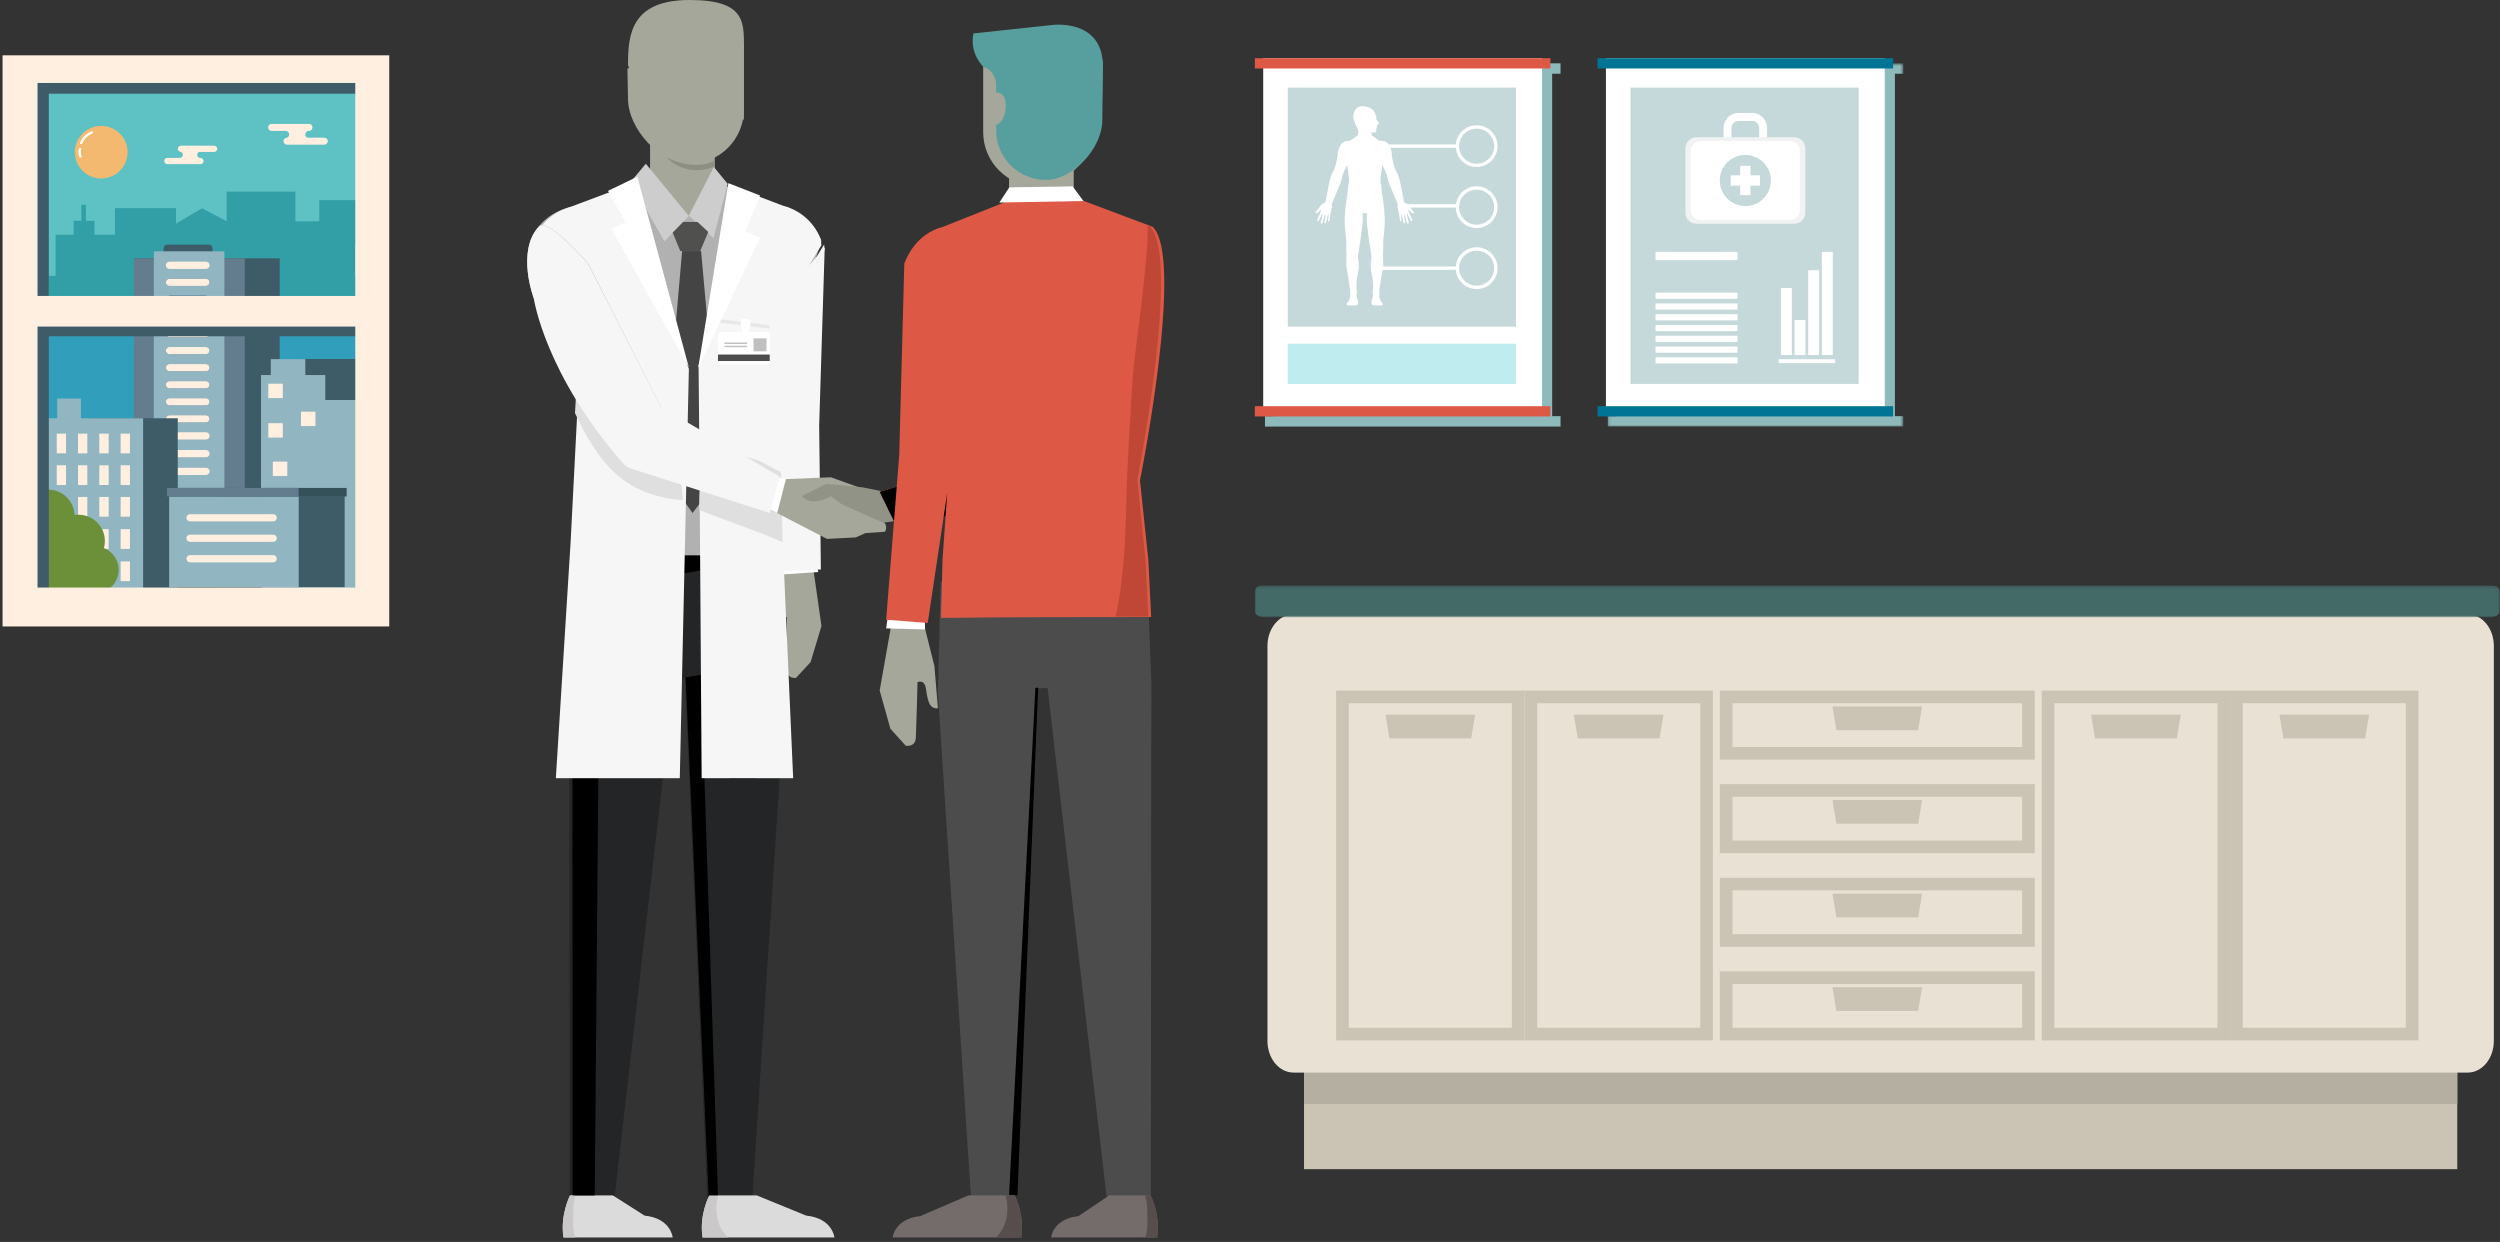 <svg xmlns="http://www.w3.org/2000/svg" xmlns:xlink="http://www.w3.org/1999/xlink" width="773px" height="384px" viewBox="0 0 773 384"><rect x="0" y="0" width="773" height="384" fill="#333333" stroke="none"/><title>C4855DC4-8F28-4ADC-9F7B-553303539FD9</title><desc>Created with sketchtool.</desc><defs><polygon id="path-1" points="0 0.671 384.92 0.671 384.92 13.174 0 13.174"></polygon><polygon id="path-3" points="0 0.276 384.92 0.276 384.92 10.091 0 10.091"></polygon><polygon id="path-5" points="0.101 0.681 91.484 0.681 91.484 113 0.101 113"></polygon></defs><g id="Page-1" stroke="none" stroke-width="1" fill="none" fill-rule="evenodd"><g id="JOHN-2" transform="translate(-358, -324)"><g id="john_content" transform="translate(106, 189)"><g id="john_office" transform="translate(252, 135)"><g id="Group-76" transform="translate(163, 0)"><g id="Group-75"><path d="M166.999,150.626 C162.029,150.626 158,154.895 158,160.161 L158,197.091 C158,202.357 162.029,206.626 166.999,206.626 C171.97,206.626 176,202.357 176,197.091 L176,160.161 C176,154.895 171.97,150.626 166.999,150.626" id="Fill-3" fill="#EBEBEB"></path><path d="M167.207,165.626 L144.795,165.626 C142.147,165.626 140,167.864 140,170.626 C140,173.388 142.147,175.626 144.795,175.626 L167.207,175.626 C169.855,175.626 172,173.388 172,170.626 C172,167.864 169.855,165.626 167.207,165.626" id="Fill-5" fill="#FFFFFF"></path><path d="M88.389,175.341 L88.517,173.432 C85.264,174.536 81.479,174.233 78.393,172.626 L78.537,175.242 L74.857,186.284 L73,198.274 C75.919,198.632 77.367,194.889 77.911,192.374 C78.457,189.858 80.299,190.798 80.299,190.798 C80.299,190.798 80.263,204.15 80.323,207.12 C80.385,210.092 83.138,209.595 83.138,209.595 L87.637,204.728 L91,193.566 L88.403,175.341 L88.389,175.341 Z" id="Fill-10" fill="#A4A799"></path><polygon id="Fill-11" fill="#000000" points="15.209 171.626 14 210.531 14.052 369.626 16.014 369.591 19.697 174.516 80 173.013 79.942 171.814"></polygon><polygon id="Fill-12" fill="#000000" points="18.666 94.626 16.667 104.034 17.818 143.5 15.332 168.055 15 171.626 19.333 171.511 22 143.273 19.333 104.493"></polygon><polygon id="Fill-13" fill="#000000" points="49 209.651 56.121 369.626 59 369.626 49.953 209.626"></polygon><path d="M91,74.469 L90.982,74.466 C90.181,72.329 87.216,66.214 78.953,64.086 L46.634,52.016 C46.625,51.948 46.621,51.879 46.611,51.81 C46.606,51.77 46.618,51.738 46.618,51.701 L46.412,51.626 L45.999,51.78 L45.588,51.626 L45.382,51.701 C45.382,51.738 45.393,51.77 45.389,51.81 C45.379,51.879 45.375,51.948 45.366,52.016 L13.048,64.086 C4.784,66.214 1.819,72.329 1.02,74.466 L1,74.469 L15.749,104.328 L17.028,143.691 L14.487,167.921 L14.438,164.012 L13.511,185.647 C35.532,189.558 57.555,189.583 79.575,185.929 L79.084,164.128 L79.058,168.037 L77.261,143.453 L77.885,111.152 C77.827,115.767 91,74.469 91,74.469" id="Fill-14" fill="#B1B1B1"></path><path d="M78.489,107.083 C78.493,107.098 78.504,107.141 78.511,107.172 C78.511,107.104 78.505,107.071 78.489,107.083" id="Fill-15" fill="#000000"></path><path d="M31.178,30.504 C31.178,39.76 40.952,50.626 50.219,50.626 C59.487,50.626 67,43.124 67,33.868 L67,13.626 L31,21.175 L31.178,30.504 Z" id="Fill-16" fill="#A4A799"></path><path d="M31.178,16.878 C31.178,26.134 32,37 50.219,37 C68.438,37 67,29.498 67,20.242 L67,0 L35.564,4.874 L31.178,16.878 Z" id="Fill-16-Copy" fill="#A4A799" transform="translate(49.103, 18.5) scale(1, -1) translate(-49.103, -18.5) "></path><path d="M38,60.243 C38,65.534 54.062,71.47 58,60.243 L58,37.626 L38,37.626 L38,60.243 Z" id="Fill-17" fill="#A4A799"></path><path d="M43,48.626 C50.137,55.507 58,51.423 58,51.423 L58,49.633 C51.286,53.213 43,48.626 43,48.626" id="Fill-19" fill="#8C8F81"></path><path d="M14.212,171.626 L13,207.821 L13.174,371.626 L27.023,370.236 L45.571,209.339 L48.782,209.488 L55.763,371.626 L69.612,370.236 L80,210.944 L79.134,171.815 C78.793,172.054 14.461,171.678 14.212,171.626" id="Fill-20" fill="#232526"></path><polygon id="Fill-21" fill="#FFFFFF" points="79 176.15 79.108 177.626 90 176.862 89.723 175.626"></polygon><path d="M36.305,375.87 L26.502,369.626 L13.341,369.626 C13.341,369.626 10.116,375.567 11.236,382.626 L45,382.626 C45,382.626 44.439,376.685 36.305,375.87" id="Fill-22" fill="#DBDBDB"></path><path d="M15.409,383.169 L15.591,383.169 C15.53,383.021 15.468,383.093 15.409,383.169" id="Fill-23" fill="#000000"></path><path d="M15,369.626 L13.206,369.626 C13.206,369.626 10.166,375.567 11.223,382.626 L14.811,382.626 C14.003,379.857 14.205,376.189 14.297,373.38 C14.339,372.044 14.59,370.791 15,369.626" id="Fill-24" fill="#CAC8C8"></path><path d="M15.585,383.079 L15.415,383.079 C15.464,383.244 15.523,383.159 15.585,383.079" id="Fill-25" fill="#000000"></path><path d="M86.285,375.87 L71.002,369.626 L56.346,369.626 C56.346,369.626 53.113,375.567 54.237,382.626 L95,382.626 C95,382.626 94.437,376.685 86.285,375.87" id="Fill-26" fill="#DBDBDB"></path><path d="M59.099,369.626 L56.338,369.626 C56.338,369.626 53.116,375.567 54.237,382.626 L62,382.626 C59.693,380.184 58.352,377.236 58.528,372.879 C58.576,371.699 58.777,370.617 59.099,369.626" id="Fill-27" fill="#CAC8C8"></path><polygon id="Fill-28" fill="#CDCDCD" points="32 56.232 42.446 74.626 50 66.801 36.692 50.626"></polygon><polygon id="Fill-29" fill="#CDCDCD" points="50 66.666 57.609 73.626 62 56.84 57.718 51.626"></polygon><polygon id="Fill-30" fill="#000000" points="14 213.673 14.052 369.626 20.894 369.626 22.505 181.747 80 171.814 15.21 171.626"></polygon><polygon id="Fill-31" fill="#000000" points="49 209.434 56.121 369.626 59 369.626 53.772 208.626"></polygon><polygon id="Fill-32" fill="#454444" points="47.908 77.626 42 145.792 51.138 158.626 60 146.889 53.779 77.626"></polygon><polygon id="Fill-33" fill="#50504F" points="48.219 68.626 45 71.915 47.339 77.626 53.505 77.626 56 71.71 52.67 68.626"></polygon><path d="M28.173,60.159 C27.866,59.63 27.757,59.113 27.77,58.626 L13.998,63.796 C5.768,65.927 2.816,72.05 2.02,74.189 L2,74.192 L16.687,104.085 L13.427,167.75 L8.868,240.626 C20.869,240.626 47.188,240.626 47.188,240.626 L50,114.071 C47.968,109.3 40.826,85.953 38.292,81.342 C34.51,74.461 32.118,66.963 28.173,60.159" id="Fill-34" fill="#F6F6F6"></path><path d="M24.339,99.305 C19.966,94.715 20.808,89.993 16.492,85.626 C15.604,86.109 14.557,86.414 13.312,86.414 L8,86.414 L16.216,103.362 L14.785,127.733 C21.51,141.968 29.329,153.379 48.206,154.626 L46,132.524 C37.269,126.704 32.204,116.137 28.103,106.717 L24.339,99.305 Z" id="Fill-35" fill="#DFDFDF"></path><path d="M83,93.626 C85.463,87.939 88.67,82.446 92,77.147 L91.814,75.626 C88.114,81.428 85.186,87.31 83,93.626" id="Fill-36" fill="#F6F6F6"></path><path d="M72.014,115.626 L73.17,107.148 C73.144,107.378 73.123,107.648 73.105,107.936 C74.852,101.52 77.15,95.853 80,90.626 C75.09,98.179 71.754,106.405 72.014,115.626" id="Fill-37" fill="#F6F6F6"></path><path d="M80.194,91.24 C77.26,96.514 74.893,102.232 73.094,108.704 C72.649,115.352 73.928,136.271 73.928,136.271 L78.858,176.626 L90.813,176.083 L90.287,131.64 L92,76.626 C87.757,81.254 83.608,86.093 80.194,91.24" id="Fill-38" fill="#F6F6F6"></path><path d="M91,75.827 L90.764,73.941 L90.745,73.938 C89.957,71.797 87.038,65.665 78.898,63.531 L68.625,59.626 C63.381,75.567 53,112.933 53,112.933 C53.124,117.731 53.95,240.626 53.95,240.626 C53.95,240.626 76.957,240.564 82.247,240.626 L79.025,167.755 L79.001,167.755 L78.032,119.868 C76.334,110.698 78.364,101.95 82.061,93.625 C84.278,87.378 87.248,81.562 91,75.827" id="Fill-39" fill="#F6F6F6"></path><path d="M60.329,139.287 C54.868,136.714 60.118,137.234 55,133.993 C55.059,141.34 53.128,148 53.2,157.691 C60.591,160.674 68.167,163.135 75.545,166.189 C76.694,166.665 77.846,167.146 79,167.626 L78.472,145.946 C75.517,144.611 74.457,143.751 71.5,142.357 L60.329,139.287 Z" id="Fill-40" fill="#DFDFDF"></path><polygon id="Fill-41" fill="#FFFFFF" points="25 59.014 30.439 68.814 26.067 70.753 50 113.626 34.071 54.626"></polygon><polygon id="Fill-42" fill="#E7E7E7" points="59 98.626 59.251 99.734 75 101.626 74.749 100.518"></polygon><path d="M74.289,102.626 L59.711,102.626 C59.319,102.626 59,102.949 59,103.346 L59,111.906 C59,112.303 59.319,112.626 59.711,112.626 L74.289,112.626 C74.681,112.626 75,112.303 75,111.906 L75,103.346 C75,102.949 74.681,102.626 74.289,102.626" id="Fill-43" fill="#FFFFFF"></path><path d="M68.907,98.966 C68.849,98.847 68.766,98.768 68.64,98.714 C68.6,98.692 68.558,98.676 68.512,98.664 C68.477,98.657 68.454,98.626 68.417,98.626 L68.318,98.626 L67.021,98.626 L66.681,98.626 C66.304,98.626 66,98.915 66,99.27 L66,100.691 C66,100.984 66.209,101.222 66.491,101.301 L66.491,102.626 L68.505,102.626 L68.505,101.301 C68.789,101.222 69,100.984 69,100.691 L69,100.387 L69,99.27 L69,99.176 C69,99.141 68.967,99.119 68.96,99.087 C68.945,99.044 68.93,99.004 68.907,98.966" id="Fill-44" fill="#FFFFFF"></path><polygon id="Fill-45" fill="#4D4C4D" points="59 111.626 75 111.626 75 109.626 59 109.626"></polygon><polygon id="Fill-46" fill="#C0C0C0" points="61 106.352 68 106.352 68 105.9 61 105.9"></polygon><polygon id="Fill-47" fill="#C0C0C0" points="61 107.352 68 107.352 68 106.9 61 106.9"></polygon><polygon id="Fill-48" fill="#C0C0C0" points="70 108.626 74 108.626 74 104.626 70 104.626"></polygon><polygon id="Fill-49" fill="#FFFFFF" points="62.213 56.626 53 113.045 53.033 113.626 71.958 73.483 67.485 71.555 72 60.446"></polygon><path d="M109.239,160.898 C106.426,159.852 96.422,154.885 96.422,154.885 C96.422,154.885 93.398,153.373 95.981,153.686 C98.566,154 102.623,153.857 103.262,150.939 L93.925,147.574 L78.024,148.214 L42.987,129.193 C42.978,129.109 42.971,129.062 42.971,129.062 L18.917,81.574 C18.917,81.574 6.41,67.136 3.683,70.003 C-3.533,77.584 2.08,92.348 2.08,92.348 C2.08,92.348 9.498,116.77 34.152,144.625 C34.179,144.655 34.221,144.593 34.258,144.58 C34.211,144.72 34.157,144.868 34.115,145.001 L76.51,158.241 L92.715,166.626 L101.556,166.17 L104.643,164.819 L110.652,164.418 C110.652,164.418 112.052,161.944 109.239,160.898" id="Fill-50" fill="#A4A799"></path><polygon id="Fill-51" fill="#FFFFFF" points="75 157.579 77.304 158.626 80 148.176 77.703 147.626"></polygon><path d="M18.877,81.592 C18.877,81.592 6.397,67.133 3.675,70.003 C-3.526,77.595 2.075,92.38 2.075,92.38 C2.075,92.38 5.482,115.867 30.083,143.759 C30.108,143.789 31.066,144.388 31.023,144.522 L75.012,158.626 C75.91,155.492 77.857,148.604 78,147.324 L41.354,125.79 L18.877,81.592 Z" id="Fill-52" fill="#F6F6F6"></path><path d="M103.779,150.693 L92.511,149.626 L85,153.361 C87.683,157.096 93.887,153.441 93.887,153.441 L97.322,155.932 L110.134,161.626 L114,161.057 L109.275,151.805 L103.779,150.693 Z" id="Fill-53" fill="#909385"></path><polygon id="Fill-54" fill="#DD5845" points="109 152.106 113.645 161.626 152 156.887 150.119 139.626"></polygon><polygon id="Fill-55" fill="#000000" points="109 152.106 113.645 161.626 152 156.887 150.119 139.626"></polygon><path d="M123.076,194.617 L122.475,191.626 C119.077,193.228 115.794,193.686 112.297,192.437 L112.377,194.446 L112.363,194.446 L109,213.52 L112.317,225.341 L117.056,230.58 C117.056,230.58 120.03,231.178 120.186,228.059 C120.342,224.939 120.699,210.911 120.699,210.911 C120.699,210.911 122.726,209.974 123.243,212.633 C123.76,215.291 123.819,219.316 127,219.021 L125.922,205.946 L123.076,194.617 Z" id="Fill-56" fill="#A4A799"></path><polygon id="Fill-57" fill="#FFFFFF" points="111.519 190.626 111 194.296 123 194.626 122.974 191.337"></polygon><path d="M127.853,179.81 L127,214.288 L137.234,370.266 L150.876,371.626 L157.752,212.863 L160.915,212.716 L179.186,370.266 L192.83,371.626 L193,211.23 L191.805,179.626 C191.56,179.677 128.189,180.045 127.853,179.81" id="Fill-58" fill="#4D4C4D"></path><polygon id="Fill-59" fill="#000000" points="149 369.626 151.589 369.626 158 212.626 157.15 212.687"></polygon><path d="M193.4,70.134 C193.4,70.134 160,57.558 159.99,57.626 L128.568,70.134 C120.439,72.231 117.415,79.369 116.626,81.473 L116.608,81.478 L115.045,140.694 L111,191.624 L123.859,192.626 L129.881,152.429 L128.464,172.534 L128.44,172.534 L127.957,191.054 C149.619,190.803 171.283,190.778 192.946,190.776 L192.034,172.421 L191.986,172.421 L189.484,148.551 C189.484,148.551 203.363,79.669 193.4,70.134" id="Fill-60" fill="#DD5845"></path><path d="M192.482,69.868 C192.482,69.868 192.249,69.778 191.856,69.626 C192.317,79.533 187.567,110.601 187.221,116.785 C186.497,129.797 185.514,142.688 185.244,155.726 C185.006,167.268 184.396,179.23 182,190.626 C185.346,190.623 188.692,190.619 192.038,190.619 L191.146,172.247 L191.099,172.247 L188.654,148.355 C188.654,148.355 202.219,79.411 192.482,69.868" id="Fill-61" fill="#C04736"></path><path d="M141,40.867 C141,50.122 148.512,57.626 157.78,57.626 C167.047,57.626 176.821,46.758 176.821,37.503 L177,20.626 L141,20.626 L141,40.867 Z" id="Fill-62" fill="#A4A799"></path><path d="M149,61.493 C155.307,61.689 161.61,61.753 167.906,61.075 C168.274,61.035 168.638,61.024 169,61.031 L169,44.626 L149,44.626 L149,61.493 Z" id="Fill-63" fill="#A4A799"></path><path d="M137.987,10.332 C136.693,16.736 141.106,20.68 141.106,20.68 L162.646,20.68 C168.058,20.68 167.882,25.939 167.882,25.939 L167.978,25.902 L167.969,25.939 L170.609,31.066 L167.964,52.626 C175.883,48.473 177.627,36.788 177.627,36.788 L178,20.459 C178,5.609 162.339,7.731 162.339,7.731 L137.987,10.332 Z" id="Fill-64" fill="#579F9E"></path><path d="M179.954,369.626 L170.44,376.033 C162.546,376.869 162,382.626 162,382.626 L194.77,382.626 C195.859,375.38 192.729,369.626 192.729,369.626 L179.954,369.626 Z" id="Fill-65" fill="#736C6B"></path><path d="M191.583,383.08 L191.417,383.08 C191.477,383.158 191.535,383.241 191.583,383.08" id="Fill-66" fill="#000000"></path><path d="M191,369.626 C191.41,370.82 191.661,372.108 191.704,373.478 C191.795,376.36 191.998,379.784 191.189,382.626 L194.777,382.626 C195.834,375.38 192.794,369.626 192.794,369.626 L191,369.626 Z" id="Fill-67" fill="#574D4C"></path><path d="M190.411,383.168 L190.589,383.168 C190.532,383.093 190.471,383.022 190.411,383.168" id="Fill-68" fill="#000000"></path><path d="M136.411,369.626 L121.503,376.033 C113.549,376.869 113,382.626 113,382.626 L152.769,382.626 C153.864,375.38 150.711,369.626 150.711,369.626 L136.411,369.626 Z" id="Fill-69" fill="#736C6B"></path><path d="M147.9,369.626 C148.222,370.641 148.423,371.751 148.47,372.964 C148.647,377.437 147.305,380.121 145,382.626 L152.764,382.626 C153.883,375.38 150.661,369.626 150.661,369.626 L147.9,369.626 Z" id="Fill-70" fill="#574D4C"></path><path d="M145,40.301 C145,48.764 151.887,55.626 160.383,55.626 C168.877,55.626 177.836,45.689 177.836,37.224 L178,18.626 L145,18.626 L145,40.301 Z" id="Fill-71" fill="#579F9E"></path><path d="M141,20.699 C145.889,21.991 145.181,28.626 145.181,28.626 L151,17.669 L141.93,16.626 L141,20.699 Z" id="Fill-72" fill="#579F9E"></path><path d="M144,29.633 L144.582,38.626 C147.844,38.626 149.011,31.299 147.028,29.411 C145.049,27.523 144,29.633 144,29.633" id="Fill-73" fill="#A4A799"></path><polygon id="Fill-74" fill="#FFFFFF" points="149.073 57.933 146 62.626 172 62.157 168.661 57.626"></polygon></g></g><g id="Group-54" transform="translate(388, 171)"><polygon id="Fill-4" fill="#CBC4B4" points="351.361 160.266 15.203 160.266 15.203 190.505 371.785 190.505 371.785 175.319 371.785 160.266"></polygon><polygon id="Fill-5" fill="#B4AFA1" points="351.362 160.266 15.203 160.266 15.203 170.395 371.785 170.395 371.785 165.307 371.785 160.266"></polygon><g id="Group-53" transform="translate(0, 0.277)"><g id="Group-8"><mask id="mask-2" fill="white"><use xlink:href="#path-1"></use></mask><g id="Clip-7"></g></g><path d="M375.041,160.363 C379.485,160.363 383.092,155.988 383.092,150.59 L383.092,28.441 C383.092,23.043 379.485,18.669 375.041,18.669 L11.949,18.669 C7.501,18.669 3.898,23.043 3.898,28.441 L3.898,150.59 C3.898,155.988 7.501,160.363 11.949,160.363 L375.041,160.363 Z" id="Fill-9" fill="#E9E2D4"></path><g id="Group-13" transform="translate(0, 9.483)"><mask id="mask-4" fill="white"><use xlink:href="#path-3"></use></mask><g id="Clip-12"></g><path d="M384.92,8.251 C384.92,9.267 383.642,10.091 382.066,10.091 L2.854,10.091 C1.277,10.091 -0,9.267 -0,8.251 L-0,2.117 C0.08,0.59 1.277,0.276 2.854,0.276 L382.066,0.276 C383.642,0.276 384.784,0.767 384.92,2.117 L384.92,8.251 Z" id="Fill-11" fill="#446A68" mask="url(#mask-4)"></path></g><polygon id="Fill-14" fill="#CBC4B4" points="66.895 57.035 41.606 57.035 40.39 49.698 68.111 49.698"></polygon><polygon id="Fill-18" fill="#CBC4B4" points="125.137 57.035 99.849 57.035 98.633 49.698 126.354 49.698"></polygon><polygon id="Fill-22" fill="#CBC4B4" points="205.104 54.491 179.815 54.491 178.599 47.162 206.321 47.162"></polygon><polygon id="Fill-26" fill="#CBC4B4" points="205.104 141.302 179.815 141.302 178.599 133.975 206.321 133.975"></polygon><polygon id="Fill-30" fill="#CBC4B4" points="205.104 112.365 179.815 112.365 178.599 105.038 206.321 105.038"></polygon><polygon id="Fill-34" fill="#CBC4B4" points="205.104 83.428 179.815 83.428 178.599 76.1 206.321 76.1"></polygon><polygon id="Fill-38" fill="#CBC4B4" points="285.072 57.035 259.784 57.035 258.567 49.698 286.289 49.698"></polygon><path d="M29.042,146.502 L79.458,146.502 L79.458,46.162 L29.042,46.162 L29.042,146.502 Z M25.128,150.416 L83.371,150.416 L83.371,42.249 L25.128,42.249 L25.128,150.416 Z" id="Fill-42" fill="#CBC4B4"></path><path d="M87.285,146.503 L137.701,146.503 L137.701,46.163 L87.285,46.163 L87.285,146.503 Z M83.371,42.249 L83.371,150.416 L83.372,150.416 L141.615,150.416 L141.615,42.249 L83.372,42.249 L83.371,42.249 Z" id="Fill-44" fill="#CBC4B4"></path><path d="M147.685,59.694 L237.237,59.694 L237.237,46.157 L147.685,46.157 L147.685,59.694 Z M143.771,63.604 L241.149,63.604 L241.149,42.249 L143.771,42.249 L143.771,63.604 Z" id="Fill-45" fill="#CBC4B4"></path><path d="M147.685,146.507 L237.237,146.507 L237.237,132.97 L147.685,132.97 L147.685,146.507 Z M143.771,150.416 L241.149,150.416 L241.149,129.061 L143.771,129.061 L143.771,150.416 Z" id="Fill-46" fill="#CBC4B4"></path><path d="M147.685,117.569 L237.237,117.569 L237.237,104.032 L147.685,104.032 L147.685,117.569 Z M143.771,121.479 L241.149,121.479 L241.149,100.124 L143.771,100.124 L143.771,121.479 Z" id="Fill-47" fill="#CBC4B4"></path><path d="M147.685,88.632 L237.237,88.632 L237.237,75.095 L147.685,75.095 L147.685,88.632 Z M143.771,92.541 L241.149,92.541 L241.149,71.186 L143.771,71.186 L143.771,92.541 Z" id="Fill-48" fill="#CBC4B4"></path><path d="M247.22,146.502 L297.637,146.502 L297.637,46.162 L247.22,46.162 L247.22,146.502 Z M243.308,150.416 L301.551,150.416 L301.551,42.249 L243.308,42.249 L243.308,150.416 Z" id="Fill-49" fill="#CBC4B4"></path><path d="M305.462,146.502 L355.877,146.502 L355.877,46.162 L305.462,46.162 L305.462,146.502 Z M301.551,150.416 L359.793,150.416 L359.793,42.249 L301.551,42.249 L301.551,150.416 Z" id="Fill-50" fill="#CBC4B4"></path><polygon id="Fill-51" fill="#CBC4B4" points="343.317 57.035 318.026 57.035 316.81 49.698 344.53 49.698"></polygon></g></g><g id="Group-94" transform="translate(0, 17)"><polygon id="Fill-1" fill="#5EC1C3" points="6.5 164 112.5 164 112.5 3 6.5 3"></polygon><polygon id="Fill-2" fill="#319FBC" points="6.5 164 112.5 164 112.5 75 6.5 75"></polygon><g id="Group-93" transform="translate(0.5, 0)"><path d="M54.013,52.156 C54.025,51.998 61.977,47.42 61.977,47.42 L72.232,52.8 L69.902,61.287 L54.958,62.807 L52.942,63.448 C52.942,63.448 51.835,52.839 51.998,52.798 C52.16,52.757 54.013,52.156 54.013,52.156" id="Fill-3" fill="#319FA5"></path><polygon id="Fill-5" fill="#319FA5" points="98.227 58.813 109.886 58.813 109.886 44.888 98.227 44.888"></polygon><polygon id="Fill-7" fill="#319FA5" points="66.853 75.692 109.25 75.692 109.25 51.428 66.853 51.428"></polygon><polygon id="Fill-8" fill="#319FA5" points="69.582 56.176 90.834 56.176 90.834 42.251 69.582 42.251"></polygon><polygon id="Fill-9" fill="#319FA5" points="16.695 86.007 35.567 86.007 35.567 55.583 16.695 55.583"></polygon><polygon id="Fill-10" fill="#319FA5" points="14.597 86.007 110.31 86.007 110.31 68.307 14.597 68.307"></polygon><polygon id="Fill-11" fill="#319FA5" points="35.045 86.007 53.918 86.007 53.918 47.358 35.045 47.358"></polygon><polygon id="Fill-12" fill="#319FA5" points="22.279 62.609 28.695 62.609 28.695 51.275 22.279 51.275"></polygon><polygon id="Fill-13" fill="#319FA5" points="24.673 55.345 26.05 55.345 26.05 46.336 24.673 46.336"></polygon><polygon id="Fill-14" fill="#3E5C68" points="93.192 113.299 110.522 113.299 110.522 93.994 93.192 93.994"></polygon><polygon id="Fill-15" fill="#3E5C68" points="40.923 144.841 85.985 144.841 85.985 62.873 40.923 62.873"></polygon><path d="M64.123,61.978 L51.165,61.978 C50.572,61.978 50.092,61.499 50.092,60.909 L50.092,59.723 C50.092,59.133 50.572,58.655 51.165,58.655 L64.123,58.655 C64.715,58.655 65.196,59.133 65.196,59.723 L65.196,60.909 C65.196,61.499 64.715,61.978 64.123,61.978" id="Fill-16" fill="#3E5C68"></path><polygon id="Fill-17" fill="#637D8E" points="40.923 144.841 75.173 144.841 75.173 62.873 40.923 62.873"></polygon><polygon id="Fill-18" fill="#91B5C1" points="47.071 144.842 68.881 144.841 68.881 60.712 47.071 60.712"></polygon><path d="M51.896,66.145 L63.19,66.145 C63.808,66.145 64.309,65.646 64.309,65.031 C64.309,64.416 63.808,63.917 63.19,63.917 L51.896,63.917 C51.278,63.917 50.777,64.416 50.777,65.031 C50.777,65.646 51.278,66.145 51.896,66.145" id="Fill-19" fill="#FFEFE1"></path><path d="M51.896,71.419 L63.19,71.419 C63.808,71.419 64.309,70.92 64.309,70.305 C64.309,69.69 63.808,69.191 63.19,69.191 L51.896,69.191 C51.278,69.191 50.777,69.69 50.777,70.305 C50.777,70.92 51.278,71.419 51.896,71.419" id="Fill-20" fill="#315981"></path><path d="M51.896,71.419 L63.19,71.419 C63.808,71.419 64.309,70.92 64.309,70.305 C64.309,69.69 63.808,69.191 63.19,69.191 L51.896,69.191 C51.278,69.191 50.777,69.69 50.777,70.305 C50.777,70.92 51.278,71.419 51.896,71.419" id="Fill-21" fill="#FFEFE1"></path><path d="M51.896,76.694 L63.19,76.694 C63.808,76.694 64.309,76.195 64.309,75.58 C64.309,74.965 63.808,74.466 63.19,74.466 L51.896,74.466 C51.278,74.466 50.777,74.965 50.777,75.58 C50.777,76.195 51.278,76.694 51.896,76.694" id="Fill-22" fill="#315981"></path><path d="M51.896,76.694 L63.19,76.694 C63.808,76.694 64.309,76.195 64.309,75.58 C64.309,74.965 63.808,74.466 63.19,74.466 L51.896,74.466 C51.278,74.466 50.777,74.965 50.777,75.58 C50.777,76.195 51.278,76.694 51.896,76.694" id="Fill-23" fill="#315981"></path><path d="M51.896,81.968 L63.19,81.968 C63.808,81.968 64.309,81.47 64.309,80.854 C64.309,80.239 63.808,79.741 63.19,79.741 L51.896,79.741 C51.278,79.741 50.777,80.239 50.777,80.854 C50.777,81.47 51.278,81.968 51.896,81.968" id="Fill-24" fill="#315981"></path><path d="M51.896,81.968 L63.19,81.968 C63.808,81.968 64.309,81.47 64.309,80.854 C64.309,80.239 63.808,79.741 63.19,79.741 L51.896,79.741 C51.278,79.741 50.777,80.239 50.777,80.854 C50.777,81.47 51.278,81.968 51.896,81.968" id="Fill-25" fill="#315981"></path><path d="M51.896,87.243 L63.19,87.243 C63.808,87.243 64.309,86.744 64.309,86.129 C64.309,85.514 63.808,85.015 63.19,85.015 L51.896,85.015 C51.278,85.015 50.777,85.514 50.777,86.129 C50.777,86.744 51.278,87.243 51.896,87.243" id="Fill-26" fill="#315981"></path><path d="M51.896,87.243 L63.19,87.243 C63.808,87.243 64.309,86.744 64.309,86.129 C64.309,85.514 63.808,85.015 63.19,85.015 L51.896,85.015 C51.278,85.015 50.777,85.514 50.777,86.129 C50.777,86.744 51.278,87.243 51.896,87.243" id="Fill-27" fill="#FFEFE1"></path><path d="M51.896,92.517 L63.19,92.517 C63.808,92.517 64.309,92.019 64.309,91.404 C64.309,90.789 63.808,90.29 63.19,90.29 L51.896,90.29 C51.278,90.29 50.777,90.789 50.777,91.404 C50.777,92.019 51.278,92.517 51.896,92.517" id="Fill-28" fill="#315981"></path><path d="M51.896,92.517 L63.19,92.517 C63.808,92.517 64.309,92.019 64.309,91.404 C64.309,90.789 63.808,90.29 63.19,90.29 L51.896,90.29 C51.278,90.29 50.777,90.789 50.777,91.404 C50.777,92.019 51.278,92.517 51.896,92.517" id="Fill-29" fill="#FFEFE1"></path><path d="M51.896,97.792 L63.19,97.792 C63.808,97.792 64.309,97.293 64.309,96.678 C64.309,96.063 63.808,95.565 63.19,95.565 L51.896,95.565 C51.278,95.565 50.777,96.063 50.777,96.678 C50.777,97.293 51.278,97.792 51.896,97.792" id="Fill-30" fill="#315981"></path><path d="M51.896,97.792 L63.19,97.792 C63.808,97.792 64.309,97.293 64.309,96.678 C64.309,96.063 63.808,95.565 63.19,95.565 L51.896,95.565 C51.278,95.565 50.777,96.063 50.777,96.678 C50.777,97.293 51.278,97.792 51.896,97.792" id="Fill-31" fill="#FFEFE1"></path><path d="M51.896,103.067 L63.19,103.067 C63.808,103.067 64.309,102.568 64.309,101.953 C64.309,101.338 63.808,100.839 63.19,100.839 L51.896,100.839 C51.278,100.839 50.777,101.338 50.777,101.953 C50.777,102.568 51.278,103.067 51.896,103.067" id="Fill-32" fill="#315981"></path><path d="M51.896,103.067 L63.19,103.067 C63.808,103.067 64.309,102.568 64.309,101.953 C64.309,101.338 63.808,100.839 63.19,100.839 L51.896,100.839 C51.278,100.839 50.777,101.338 50.777,101.953 C50.777,102.568 51.278,103.067 51.896,103.067" id="Fill-33" fill="#FFEFE1"></path><path d="M51.896,108.341 L63.19,108.341 C63.808,108.341 64.309,107.843 64.309,107.228 C64.309,106.612 63.808,106.114 63.19,106.114 L51.896,106.114 C51.278,106.114 50.777,106.613 50.777,107.228 C50.777,107.843 51.278,108.341 51.896,108.341" id="Fill-34" fill="#315981"></path><path d="M51.896,108.341 L63.19,108.341 C63.808,108.341 64.309,107.843 64.309,107.228 C64.309,106.612 63.808,106.114 63.19,106.114 L51.896,106.114 C51.278,106.114 50.777,106.613 50.777,107.228 C50.777,107.843 51.278,108.341 51.896,108.341" id="Fill-35" fill="#FFEFE1"></path><path d="M51.896,113.616 L63.19,113.616 C63.808,113.616 64.309,113.117 64.309,112.502 C64.309,111.887 63.808,111.388 63.19,111.388 L51.896,111.388 C51.278,111.388 50.777,111.887 50.777,112.502 C50.777,113.117 51.278,113.616 51.896,113.616" id="Fill-36" fill="#315981"></path><path d="M51.896,113.616 L63.19,113.616 C63.808,113.616 64.309,113.117 64.309,112.502 C64.309,111.887 63.808,111.388 63.19,111.388 L51.896,111.388 C51.278,111.388 50.777,111.887 50.777,112.502 C50.777,113.117 51.278,113.616 51.896,113.616" id="Fill-37" fill="#FFEFE1"></path><path d="M51.896,118.89 L63.19,118.89 C63.808,118.89 64.309,118.392 64.309,117.777 C64.309,117.162 63.808,116.663 63.19,116.663 L51.896,116.663 C51.278,116.663 50.777,117.162 50.777,117.777 C50.777,118.392 51.278,118.89 51.896,118.89" id="Fill-38" fill="#FFEFE1"></path><path d="M51.896,124.376 L63.19,124.376 C63.808,124.376 64.309,123.877 64.309,123.262 C64.309,122.647 63.808,122.149 63.19,122.149 L51.896,122.149 C51.278,122.149 50.777,122.647 50.777,123.262 C50.777,123.877 51.278,124.376 51.896,124.376" id="Fill-39" fill="#FFEFE1"></path><path d="M51.896,129.862 L63.19,129.862 C63.808,129.862 64.309,129.363 64.309,128.748 C64.309,128.133 63.808,127.634 63.19,127.634 L51.896,127.634 C51.278,127.634 50.777,128.133 50.777,128.748 C50.777,129.363 51.278,129.862 51.896,129.862" id="Fill-40" fill="#FFEFE1"></path><polygon id="Fill-41" fill="#3E5C68" points="26.981 167.838 54.466 167.838 54.466 112.333 26.981 112.333"></polygon><polygon id="Fill-42" fill="#91B5C1" points="14.164 167.838 43.75 167.838 43.75 112.333 14.164 112.333"></polygon><polygon id="Fill-43" fill="#FFEFE1" points="17.044 123.175 19.924 123.175 19.924 117.078 17.044 117.078"></polygon><polygon id="Fill-44" fill="#FFEFE1" points="23.628 123.175 26.509 123.175 26.509 117.078 23.628 117.078"></polygon><polygon id="Fill-45" fill="#FFEFE1" points="30.212 123.175 33.093 123.175 33.093 117.078 30.212 117.078"></polygon><polygon id="Fill-46" fill="#FFEFE1" points="36.797 123.175 39.677 123.175 39.677 117.078 36.797 117.078"></polygon><polygon id="Fill-47" fill="#FFEFE1" points="17.044 132.965 19.924 132.965 19.924 126.867 17.044 126.867"></polygon><polygon id="Fill-48" fill="#FFEFE1" points="23.628 132.965 26.509 132.965 26.509 126.867 23.628 126.867"></polygon><polygon id="Fill-49" fill="#FFEFE1" points="30.212 132.965 33.093 132.965 33.093 126.867 30.212 126.867"></polygon><polygon id="Fill-50" fill="#FFEFE1" points="36.797 132.965 39.677 132.965 39.677 126.867 36.797 126.867"></polygon><polygon id="Fill-51" fill="#315981" points="17.044 142.755 19.924 142.755 19.924 136.657 17.044 136.657"></polygon><polygon id="Fill-52" fill="#FFEFE1" points="23.628 142.755 26.509 142.755 26.509 136.657 23.628 136.657"></polygon><polygon id="Fill-53" fill="#FFEFE1" points="30.212 142.755 33.093 142.755 33.093 136.657 30.212 136.657"></polygon><polygon id="Fill-54" fill="#FFEFE1" points="36.797 142.755 39.677 142.755 39.677 136.657 36.797 136.657"></polygon><polygon id="Fill-55" fill="#315981" points="17.044 152.724 19.924 152.724 19.924 146.626 17.044 146.626"></polygon><polygon id="Fill-56" fill="#315981" points="23.628 152.724 26.509 152.724 26.509 146.626 23.628 146.626"></polygon><polygon id="Fill-57" fill="#FFEFE1" points="30.212 152.724 33.093 152.724 33.093 146.626 30.212 146.626"></polygon><polygon id="Fill-58" fill="#FFEFE1" points="36.797 152.724 39.677 152.724 39.677 146.626 36.797 146.626"></polygon><polygon id="Fill-59" fill="#315981" points="17.044 162.693 19.924 162.693 19.924 156.595 17.044 156.595"></polygon><polygon id="Fill-60" fill="#315981" points="23.628 162.693 26.509 162.693 26.509 156.595 23.628 156.595"></polygon><polygon id="Fill-61" fill="#315981" points="30.212 162.693 33.093 162.693 33.093 156.595 30.212 156.595"></polygon><polygon id="Fill-62" fill="#FFEFE1" points="36.797 162.693 39.677 162.693 39.677 156.595 36.797 156.595"></polygon><polygon id="Fill-63" fill="#91B5C1" points="17.194 113.523 24.522 113.523 24.522 106.229 17.194 106.229"></polygon><path d="M14.386,150.643 L14.386,150.643 C9.878,150.643 6.224,147.007 6.224,142.52 C6.224,138.034 9.878,134.397 14.386,134.397 C18.893,134.397 22.547,138.034 22.547,142.52 C22.547,147.007 18.893,150.643 14.386,150.643" id="Fill-64" fill="#6C8F39"></path><path d="M23.766,158.397 L23.766,158.397 C19.258,158.397 15.604,154.76 15.604,150.274 C15.604,145.788 19.258,142.151 23.766,142.151 C28.274,142.151 31.927,145.788 31.927,150.274 C31.927,154.76 28.274,158.397 23.766,158.397" id="Fill-65" fill="#6C8F39"></path><path d="M28.92,166.441 L28.92,166.441 C24.903,166.441 21.646,163.2 21.646,159.201 C21.646,155.203 24.903,151.962 28.92,151.962 C32.937,151.962 36.194,155.203 36.194,159.201 C36.194,163.2 32.937,166.441 28.92,166.441" id="Fill-66" fill="#6C8F39"></path><path d="M16.837,168.656 L16.837,168.656 C10.888,168.656 6.065,163.856 6.065,157.935 C6.065,152.014 10.888,147.215 16.837,147.215 C22.786,147.215 27.608,152.014 27.608,157.935 C27.608,163.856 22.786,168.656 16.837,168.656" id="Fill-67" fill="#6C8F39"></path><polygon id="Fill-68" fill="#91B5C1" points="80.562 164.884 110.948 164.884 110.589 106.687 80.204 106.687"></polygon><polygon id="Fill-69" fill="#91B5C1" points="80.204 146.868 100.074 146.868 100.074 98.965 80.204 98.965"></polygon><polygon id="Fill-70" fill="#91B5C1" points="83.232 101.906 93.902 101.906 93.902 94.048 83.232 94.048"></polygon><polygon id="Fill-71" fill="#FFEFE1" points="82.463 106.092 86.942 106.092 86.942 101.634 82.463 101.634"></polygon><polygon id="Fill-72" fill="#FFEFE1" points="92.553 114.738 97.032 114.738 97.032 110.28 92.553 110.28"></polygon><polygon id="Fill-73" fill="#FFEFE1" points="83.857 130.186 88.336 130.186 88.336 125.728 83.857 125.728"></polygon><polygon id="Fill-74" fill="#FFEFE1" points="82.463 118.309 86.942 118.309 86.942 113.851 82.463 113.851"></polygon><polygon id="Fill-75" fill="#3E5C68" points="66.005 164.594 106.071 164.594 106.071 136.401 66.005 136.401"></polygon><polygon id="Fill-76" fill="#91B5C1" points="51.801 164.594 91.867 164.594 91.867 136.401 51.801 136.401"></polygon><path d="M58.256,144.209 L83.965,144.209 C84.583,144.209 85.084,143.71 85.084,143.095 C85.084,142.48 84.583,141.981 83.965,141.981 L58.256,141.981 C57.638,141.981 57.137,142.48 57.137,143.095 C57.137,143.71 57.638,144.209 58.256,144.209" id="Fill-77" fill="#FFEFE1"></path><path d="M58.256,150.538 L83.965,150.538 C84.583,150.538 85.084,150.04 85.084,149.424 C85.084,148.809 84.583,148.311 83.965,148.311 L58.256,148.311 C57.638,148.311 57.137,148.809 57.137,149.424 C57.137,150.04 57.638,150.538 58.256,150.538" id="Fill-78" fill="#FFEFE1"></path><path d="M58.256,156.868 L83.965,156.868 C84.583,156.868 85.084,156.369 85.084,155.754 C85.084,155.139 84.583,154.64 83.965,154.64 L58.256,154.64 C57.638,154.64 57.137,155.139 57.137,155.754 C57.137,156.369 57.638,156.868 58.256,156.868" id="Fill-79" fill="#FFEFE1"></path><polygon id="Fill-80" fill="#345059" points="51.139 136.507 106.68 136.507 106.68 133.869 51.139 133.869"></polygon><polygon id="Fill-81" fill="#637D8E" points="51.139 136.507 91.841 136.507 91.841 133.869 51.139 133.869"></polygon><path d="M99.772,25.569 L94.544,25.569 C94.153,25.404 93.878,25.018 93.878,24.571 C93.878,23.974 94.368,23.486 94.967,23.486 L95.024,23.486 C95.623,23.486 96.114,22.998 96.114,22.401 C96.114,21.805 95.623,21.317 95.024,21.317 L83.503,21.317 C82.904,21.317 82.413,21.805 82.413,22.401 C82.413,22.998 82.904,23.486 83.503,23.486 L87.832,23.486 C88.432,23.486 88.922,23.974 88.922,24.571 C88.922,25.018 88.646,25.404 88.256,25.569 L88.251,25.569 C87.652,25.569 87.161,26.057 87.161,26.654 C87.161,27.25 87.652,27.738 88.251,27.738 L99.772,27.738 C100.371,27.738 100.862,27.25 100.862,26.654 C100.862,26.057 100.371,25.569 99.772,25.569" id="Fill-82" fill="#FFEFE1"></path><path d="M65.708,29.971 L61.06,29.971 C60.712,30.117 60.467,30.461 60.467,30.859 C60.467,31.389 60.903,31.823 61.436,31.823 L61.487,31.823 C62.019,31.823 62.455,32.257 62.455,32.787 C62.455,33.318 62.019,33.752 61.487,33.752 L51.244,33.752 C50.711,33.752 50.275,33.318 50.275,32.787 C50.275,32.257 50.711,31.823 51.244,31.823 L55.092,31.823 C55.625,31.823 56.061,31.389 56.061,30.859 C56.061,30.461 55.816,30.117 55.469,29.971 L55.465,29.971 C54.932,29.971 54.496,29.537 54.496,29.006 C54.496,28.476 54.932,28.042 55.465,28.042 L65.708,28.042 C66.24,28.042 66.676,28.476 66.676,29.006 C66.676,29.537 66.24,29.971 65.708,29.971" id="Fill-83" fill="#FFEFE1"></path><path d="M38.959,30.057 C38.959,34.545 35.303,38.183 30.793,38.183 C26.284,38.183 22.628,34.545 22.628,30.057 C22.628,25.568 26.284,21.93 30.793,21.93 C35.303,21.93 38.959,25.568 38.959,30.057" id="Fill-84" fill="#F4B971"></path><path d="M27.833,23.612 C26.165,24.224 24.898,25.471 24.259,27.121 C24.086,27.57 24.81,27.764 24.982,27.32 C25.519,25.933 26.633,24.845 28.033,24.332 C28.482,24.167 28.288,23.445 27.833,23.612" id="Fill-85" fill="#FEFFF9"></path><path d="M23.9,28.98 C23.595,29.761 23.717,30.728 24.016,31.491 C24.189,31.933 24.914,31.741 24.739,31.293 C24.483,30.637 24.36,29.851 24.622,29.178 C24.797,28.73 24.073,28.536 23.9,28.98" id="Fill-86" fill="#FEFFF9"></path><polygon id="Fill-87" fill="#3E5C68" points="8.556 166.572 14.598 166.572 14.598 5.802 8.556 5.802"></polygon><polygon id="Fill-88" fill="#3E5C68" points="10.305 11.973 10.305 5.96 110.946 5.96 110.946 11.973"></polygon><polygon id="Fill-89" fill="#3E5C68" points="10.305 86.978 10.305 80.965 110.946 80.965 110.946 86.978"></polygon><path d="M11.099,164.673 L109.356,164.673 L109.356,8.65 L11.099,8.65 L11.099,164.673 Z M0.288,176.699 L119.85,176.699 L119.85,0.105 L0.288,0.105 L0.288,176.699 Z" id="Fill-90" fill="#FFEFE1"></path><polygon id="Fill-91" fill="#FFEFE1" points="3.468 83.972 119.214 83.972 119.214 74.508 3.468 74.508"></polygon></g></g><g id="Group-47" transform="translate(388, 17)"><g id="Group-6" transform="translate(3, 1.899)"><polygon id="Fill-1" fill="#8EBABC" points="2.719 0.681 0.133 0.681 0.133 3.9 2.719 3.9 2.719 109.782 0.133 109.782 0.133 113 91.516 113 91.516 109.782 88.93 109.782 88.93 3.9 91.516 3.9 91.516 0.681 88.93 0.681"></polygon><g id="Group-5" transform="translate(106, 0)"><mask id="mask-6" fill="white"><use xlink:href="#path-5"></use></mask><g id="Clip-4"></g><polygon id="Fill-3" fill="#8EBABC" mask="url(#mask-6)" points="2.687 0.681 0.101 0.681 0.101 3.9 2.687 3.9 2.687 109.782 0.101 109.782 0.101 113 91.484 113 91.484 109.782 88.898 109.782 88.898 3.9 91.484 3.9 91.484 0.681 88.898 0.681"></polygon></g></g><polygon id="Fill-7" fill="#FFFFFF" points="2.586 110.182 88.798 110.182 88.798 1 2.586 1"></polygon><polygon id="Fill-8" fill="#DD5845" points="0 4.175 91.383 4.175 91.383 1.001 0 1.001"></polygon><polygon id="Fill-9" fill="#DD5845" points="0 111.77 91.383 111.77 91.383 108.596 0 108.596"></polygon><polygon id="Fill-10" fill="#C6D9DA" points="10.169 84.02 80.738 84.02 80.738 10.087 10.169 10.087"></polygon><polygon id="Fill-11" fill="#BFECEE" points="10.169 101.707 80.738 101.707 80.738 89.269 10.169 89.269"></polygon><g id="Group-46" transform="translate(18, 0.899)"><path d="M28.154,44.694 C28.083,44.527 27.072,38.842 26.702,37.501 C26.333,36.16 25.85,35.231 25.536,34.733 C25.221,34.235 24.734,32.222 24.695,31.986 C24.655,31.751 24.324,30.612 24.333,29.627 C24.342,28.642 23.663,27.018 22.939,26.293 C22.216,25.569 20.673,25.62 20.673,25.62 C20.299,25.576 18.119,23.933 18.119,23.933 L18.038,23.074 C18.227,23.068 18.568,23.059 18.998,23.059 C19.758,23.059 19.529,22.192 19.466,22.03 L19.769,21.664 C19.793,21.623 19.788,21.572 19.758,21.536 L19.576,21.338 L19.863,21.092 C19.894,21.064 19.906,21.02 19.895,20.98 L19.786,20.577 L20.206,20.508 C20.543,20.399 20.359,20.168 20.359,20.168 C20.359,20.168 19.396,18.813 19.466,18.714 C19.604,18.522 19.585,18.331 19.585,18.331 C19.585,18.078 18.977,16.723 18.977,16.723 C18.706,16.076 17.415,14.944 15.187,14.944 C12.959,14.944 12.426,17.155 12.426,18.175 C12.426,19.339 13.985,22.381 13.985,22.381 L13.839,23.933 C13.839,23.933 11.658,25.576 11.285,25.62 C11.285,25.62 9.742,25.569 9.018,26.293 C8.295,27.018 7.615,28.642 7.625,29.627 C7.633,30.612 7.303,31.751 7.263,31.986 C7.224,32.222 6.737,34.235 6.422,34.733 C6.107,35.231 5.625,36.16 5.256,37.501 C4.886,38.842 3.875,44.527 3.803,44.694 C3.803,44.694 3.059,44.872 2.352,45.713 C1.793,46.378 0.652,47.882 0.652,47.882 C0.652,47.882 1.125,48.408 1.796,47.538 C1.796,47.538 2.461,46.925 2.582,46.925 L2.48,47.321 C2.466,47.341 2.453,47.363 2.443,47.387 L1.251,50.154 C1.197,50.279 1.248,50.426 1.37,50.488 C1.497,50.553 1.653,50.503 1.718,50.375 L2.82,48.205 C2.876,48.238 2.938,48.272 3.004,48.304 L2.374,50.936 C2.343,51.068 2.419,51.204 2.55,51.244 C2.686,51.286 2.83,51.21 2.872,51.073 L3.654,48.522 C3.732,48.535 3.811,48.545 3.893,48.55 L3.483,50.848 C3.459,50.982 3.542,51.113 3.675,51.146 C3.814,51.18 3.954,51.095 3.988,50.955 L4.597,48.459 C4.664,48.438 4.731,48.412 4.799,48.382 L4.627,50.316 C4.617,50.432 4.699,50.538 4.816,50.555 C4.937,50.573 5.05,50.489 5.067,50.367 L5.436,47.833 L5.746,46.455 C5.746,46.455 5.989,45.869 5.739,45.189 C5.739,45.189 8.517,38.798 8.704,38.06 C8.766,37.815 9.115,36.402 9.166,36.178 C9.241,35.842 10.199,33.486 10.543,33.191 C10.543,33.191 11.376,37.946 11.05,38.676 C10.737,39.379 10.721,41.071 10.684,41.713 C10.647,42.354 9.829,46.368 9.93,47.954 C9.93,47.954 9.582,49.992 9.974,53.69 C10.167,55.505 10.321,57.063 10.304,57.434 C10.288,57.806 10.231,59.545 10.304,59.999 C10.454,60.923 10.186,63.237 10.304,64.384 C10.423,65.531 11.561,71.951 11.528,72.221 C11.494,72.491 11.361,72.941 11.529,73.211 C11.529,73.211 11.285,74.885 11.15,74.987 L10.411,75.999 C10.245,76.563 10.944,76.563 10.944,76.563 L13.402,76.506 C13.402,76.506 13.966,76.362 13.94,75.549 C13.932,75.31 13.425,73.766 13.382,73.186 C13.369,73.014 13.771,72.48 13.491,71.884 C13.287,71.45 13.503,68.298 13.57,67.927 C13.637,67.556 14.598,64.425 13.895,62.023 C13.895,62.023 13.895,60.909 14.029,60.336 C14.164,59.762 15.351,51.733 15.351,50.518 L15.351,47.954 C15.351,47.954 15.627,48.063 15.979,48.055 C16.33,48.063 16.607,47.954 16.607,47.954 L16.607,50.518 C16.607,51.733 17.794,59.762 17.928,60.336 C18.063,60.909 18.063,62.023 18.063,62.023 C17.36,64.425 18.321,67.556 18.388,67.927 C18.455,68.298 18.671,71.45 18.466,71.884 C18.187,72.48 18.588,73.014 18.575,73.186 C18.532,73.766 18.026,75.31 18.018,75.549 C17.992,76.362 18.556,76.506 18.556,76.506 L21.014,76.563 C21.014,76.563 21.713,76.563 21.547,75.999 L20.807,74.987 C20.673,74.885 20.429,73.211 20.429,73.211 C20.597,72.941 20.464,72.491 20.43,72.221 C20.396,71.951 21.535,65.531 21.654,64.384 C21.771,63.237 21.504,60.923 21.654,59.999 C21.727,59.545 21.67,57.806 21.654,57.434 C21.637,57.063 21.791,55.505 21.984,53.69 C22.376,49.992 22.028,47.954 22.028,47.954 C22.129,46.368 21.311,42.354 21.274,41.713 C21.237,41.071 21.221,39.379 20.907,38.676 C20.582,37.946 21.415,33.191 21.415,33.191 C21.758,33.486 22.717,35.842 22.792,36.178 C22.843,36.402 23.192,37.815 23.254,38.06 C23.44,38.798 26.218,45.189 26.218,45.189 C25.969,45.869 26.212,46.455 26.212,46.455 L26.522,47.833 L26.891,50.367 C26.908,50.489 27.021,50.573 27.142,50.555 C27.258,50.538 27.341,50.432 27.33,50.316 L27.159,48.382 C27.227,48.412 27.294,48.438 27.361,48.459 L27.97,50.955 C28.004,51.095 28.144,51.18 28.282,51.146 C28.415,51.113 28.499,50.982 28.475,50.848 L28.065,48.55 C28.147,48.545 28.226,48.535 28.303,48.522 L29.086,51.073 C29.128,51.21 29.272,51.286 29.408,51.244 C29.539,51.204 29.614,51.068 29.584,50.936 L28.954,48.304 C29.02,48.272 29.081,48.238 29.138,48.205 L30.24,50.375 C30.305,50.503 30.46,50.553 30.588,50.488 C30.709,50.426 30.76,50.279 30.707,50.154 L29.515,47.387 C29.505,47.363 29.492,47.341 29.477,47.321 L29.375,46.925 C29.497,46.925 30.162,47.538 30.162,47.538 C30.833,48.408 31.306,47.882 31.306,47.882 C31.306,47.882 30.165,46.378 29.605,45.713 C28.899,44.872 28.154,44.694 28.154,44.694" id="Fill-12" fill="#FFFFFF"></path><path d="M50.578,32.705 C47.59,32.705 45.159,30.276 45.159,27.291 C45.159,24.307 47.59,21.878 50.578,21.878 C53.566,21.878 55.996,24.307 55.996,27.291 C55.996,30.276 53.566,32.705 50.578,32.705 M50.578,20.835 C47.014,20.835 44.115,23.731 44.115,27.291 C44.115,30.851 47.014,33.748 50.578,33.748 C54.141,33.748 57.041,30.851 57.041,27.291 C57.041,23.731 54.141,20.835 50.578,20.835" id="Fill-14" fill="#FFFFFF"></path><path d="M50.578,51.568 C47.59,51.568 45.159,49.139 45.159,46.154 C45.159,43.17 47.59,40.741 50.578,40.741 C53.566,40.741 55.996,43.17 55.996,46.154 C55.996,49.139 53.566,51.568 50.578,51.568 M50.578,39.698 C47.014,39.698 44.115,42.594 44.115,46.154 C44.115,49.715 47.014,52.611 50.578,52.611 C54.141,52.611 57.041,49.715 57.041,46.154 C57.041,42.594 54.141,39.698 50.578,39.698" id="Fill-16" fill="#FFFFFF"></path><path d="M50.578,70.431 C47.59,70.431 45.159,68.002 45.159,65.017 C45.159,62.033 47.59,59.604 50.578,59.604 C53.566,59.604 55.996,62.033 55.996,65.017 C55.996,68.002 53.566,70.431 50.578,70.431 M50.578,58.561 C47.014,58.561 44.115,61.457 44.115,65.017 C44.115,68.578 47.014,71.474 50.578,71.474 C54.141,71.474 57.041,68.578 57.041,65.017 C57.041,61.457 54.141,58.561 50.578,58.561" id="Fill-18" fill="#FFFFFF"></path><polygon id="Fill-20" fill="#FFFFFF" points="15.979 27.813 44.638 27.813 44.638 26.77 15.979 26.77"></polygon><polygon id="Fill-22" fill="#FFFFFF" points="27.453 46.276 44.637 46.276 44.637 45.233 27.453 45.233"></polygon><polygon id="Fill-23" fill="#FFFFFF" points="19.754 65.539 44.637 65.539 44.637 64.496 19.754 64.496"></polygon><polygon id="Fill-24" fill="#FFFFFF" points="90.554 109.283 176.766 109.283 176.766 0.101 90.554 0.101"></polygon><polygon id="Fill-25" fill="#007495" points="87.968 3.275 179.352 3.275 179.352 0.101 87.968 0.101"></polygon><polygon id="Fill-26" fill="#007495" points="87.968 110.871 179.352 110.871 179.352 107.697 87.968 107.697"></polygon><polygon id="Fill-27" fill="#C6D9DA" points="98.137 100.808 168.706 100.808 168.706 9.188 98.137 9.188"></polygon><path d="M148.798,24.552 L118.522,24.552 C116.65,24.552 115.133,26.068 115.133,27.938 L115.133,47.885 C115.133,49.755 116.65,51.271 118.522,51.271 L148.798,51.271 C150.67,51.271 152.188,49.755 152.188,47.885 L152.188,27.938 C152.188,26.068 150.67,24.552 148.798,24.552" id="Fill-28" fill="#F1F2F2"></path><path d="M147.472,25.724 L119.847,25.724 C118.14,25.724 116.756,27.107 116.756,28.812 L116.756,47.01 C116.756,48.715 118.14,50.098 119.847,50.098 L147.472,50.098 C149.179,50.098 150.563,48.715 150.563,47.01 L150.563,28.812 C150.563,27.107 149.179,25.724 147.472,25.724" id="Fill-29" fill="#FFFFFF"></path><path d="M133.66,30.008 C129.291,30.008 125.749,33.547 125.749,37.911 C125.749,42.276 129.291,45.815 133.66,45.815 C138.03,45.815 141.571,42.276 141.571,37.911 C141.571,33.547 138.03,30.008 133.66,30.008" id="Fill-30" fill="#C6D9DA"></path><polygon id="Fill-31" fill="#FFFFFF" points="135.254 33.382 132.065 33.382 132.065 36.319 129.127 36.319 129.127 39.503 132.065 39.503 132.065 42.439 135.254 42.439 135.254 39.503 138.192 39.503 138.192 36.319 135.254 36.319"></polygon><path d="M135.778,17.031 L131.542,17.031 C128.996,17.031 126.924,19.101 126.924,21.644 L126.924,24.607 L129.381,24.607 L129.381,21.644 C129.381,20.454 130.35,19.486 131.542,19.486 L135.778,19.486 C136.969,19.486 137.939,20.454 137.939,21.644 L137.939,24.607 L140.396,24.607 L140.396,21.644 C140.396,19.101 138.325,17.031 135.778,17.031" id="Fill-32" fill="#FFFFFF"></path><polygon id="Fill-33" fill="#FFFFFF" points="105.891 62.531 131.24 62.531 131.24 59.976 105.891 59.976"></polygon><polygon id="Fill-34" fill="#FFFFFF" points="105.891 74.497 131.24 74.497 131.24 72.595 105.891 72.595"></polygon><polygon id="Fill-35" fill="#FFFFFF" points="105.891 77.829 131.24 77.829 131.24 75.927 105.891 75.927"></polygon><polygon id="Fill-36" fill="#FFFFFF" points="105.891 81.161 131.24 81.161 131.24 79.259 105.891 79.259"></polygon><polygon id="Fill-37" fill="#FFFFFF" points="105.891 84.493 131.24 84.493 131.24 82.591 105.891 82.591"></polygon><polygon id="Fill-38" fill="#FFFFFF" points="105.891 87.825 131.24 87.825 131.24 85.923 105.891 85.923"></polygon><polygon id="Fill-39" fill="#FFFFFF" points="105.891 91.156 131.24 91.156 131.24 89.254 105.891 89.254"></polygon><polygon id="Fill-40" fill="#FFFFFF" points="105.891 94.488 131.24 94.488 131.24 92.586 105.891 92.586"></polygon><polygon id="Fill-41" fill="#FFFFFF" points="143.923 94.376 161.429 94.376 161.429 93.187 143.923 93.187"></polygon><polygon id="Fill-42" fill="#FFFFFF" points="157.316 91.879 160.691 91.879 160.691 59.977 157.316 59.977"></polygon><polygon id="Fill-43" fill="#FFFFFF" points="153.098 91.879 156.473 91.879 156.473 65.666 153.098 65.666"></polygon><polygon id="Fill-44" fill="#FFFFFF" points="148.879 91.879 152.254 91.879 152.254 81.048 148.879 81.048"></polygon><polygon id="Fill-45" fill="#FFFFFF" points="144.662 91.879 148.036 91.879 148.036 71.145 144.662 71.145"></polygon></g></g></g></g></g></g></svg>